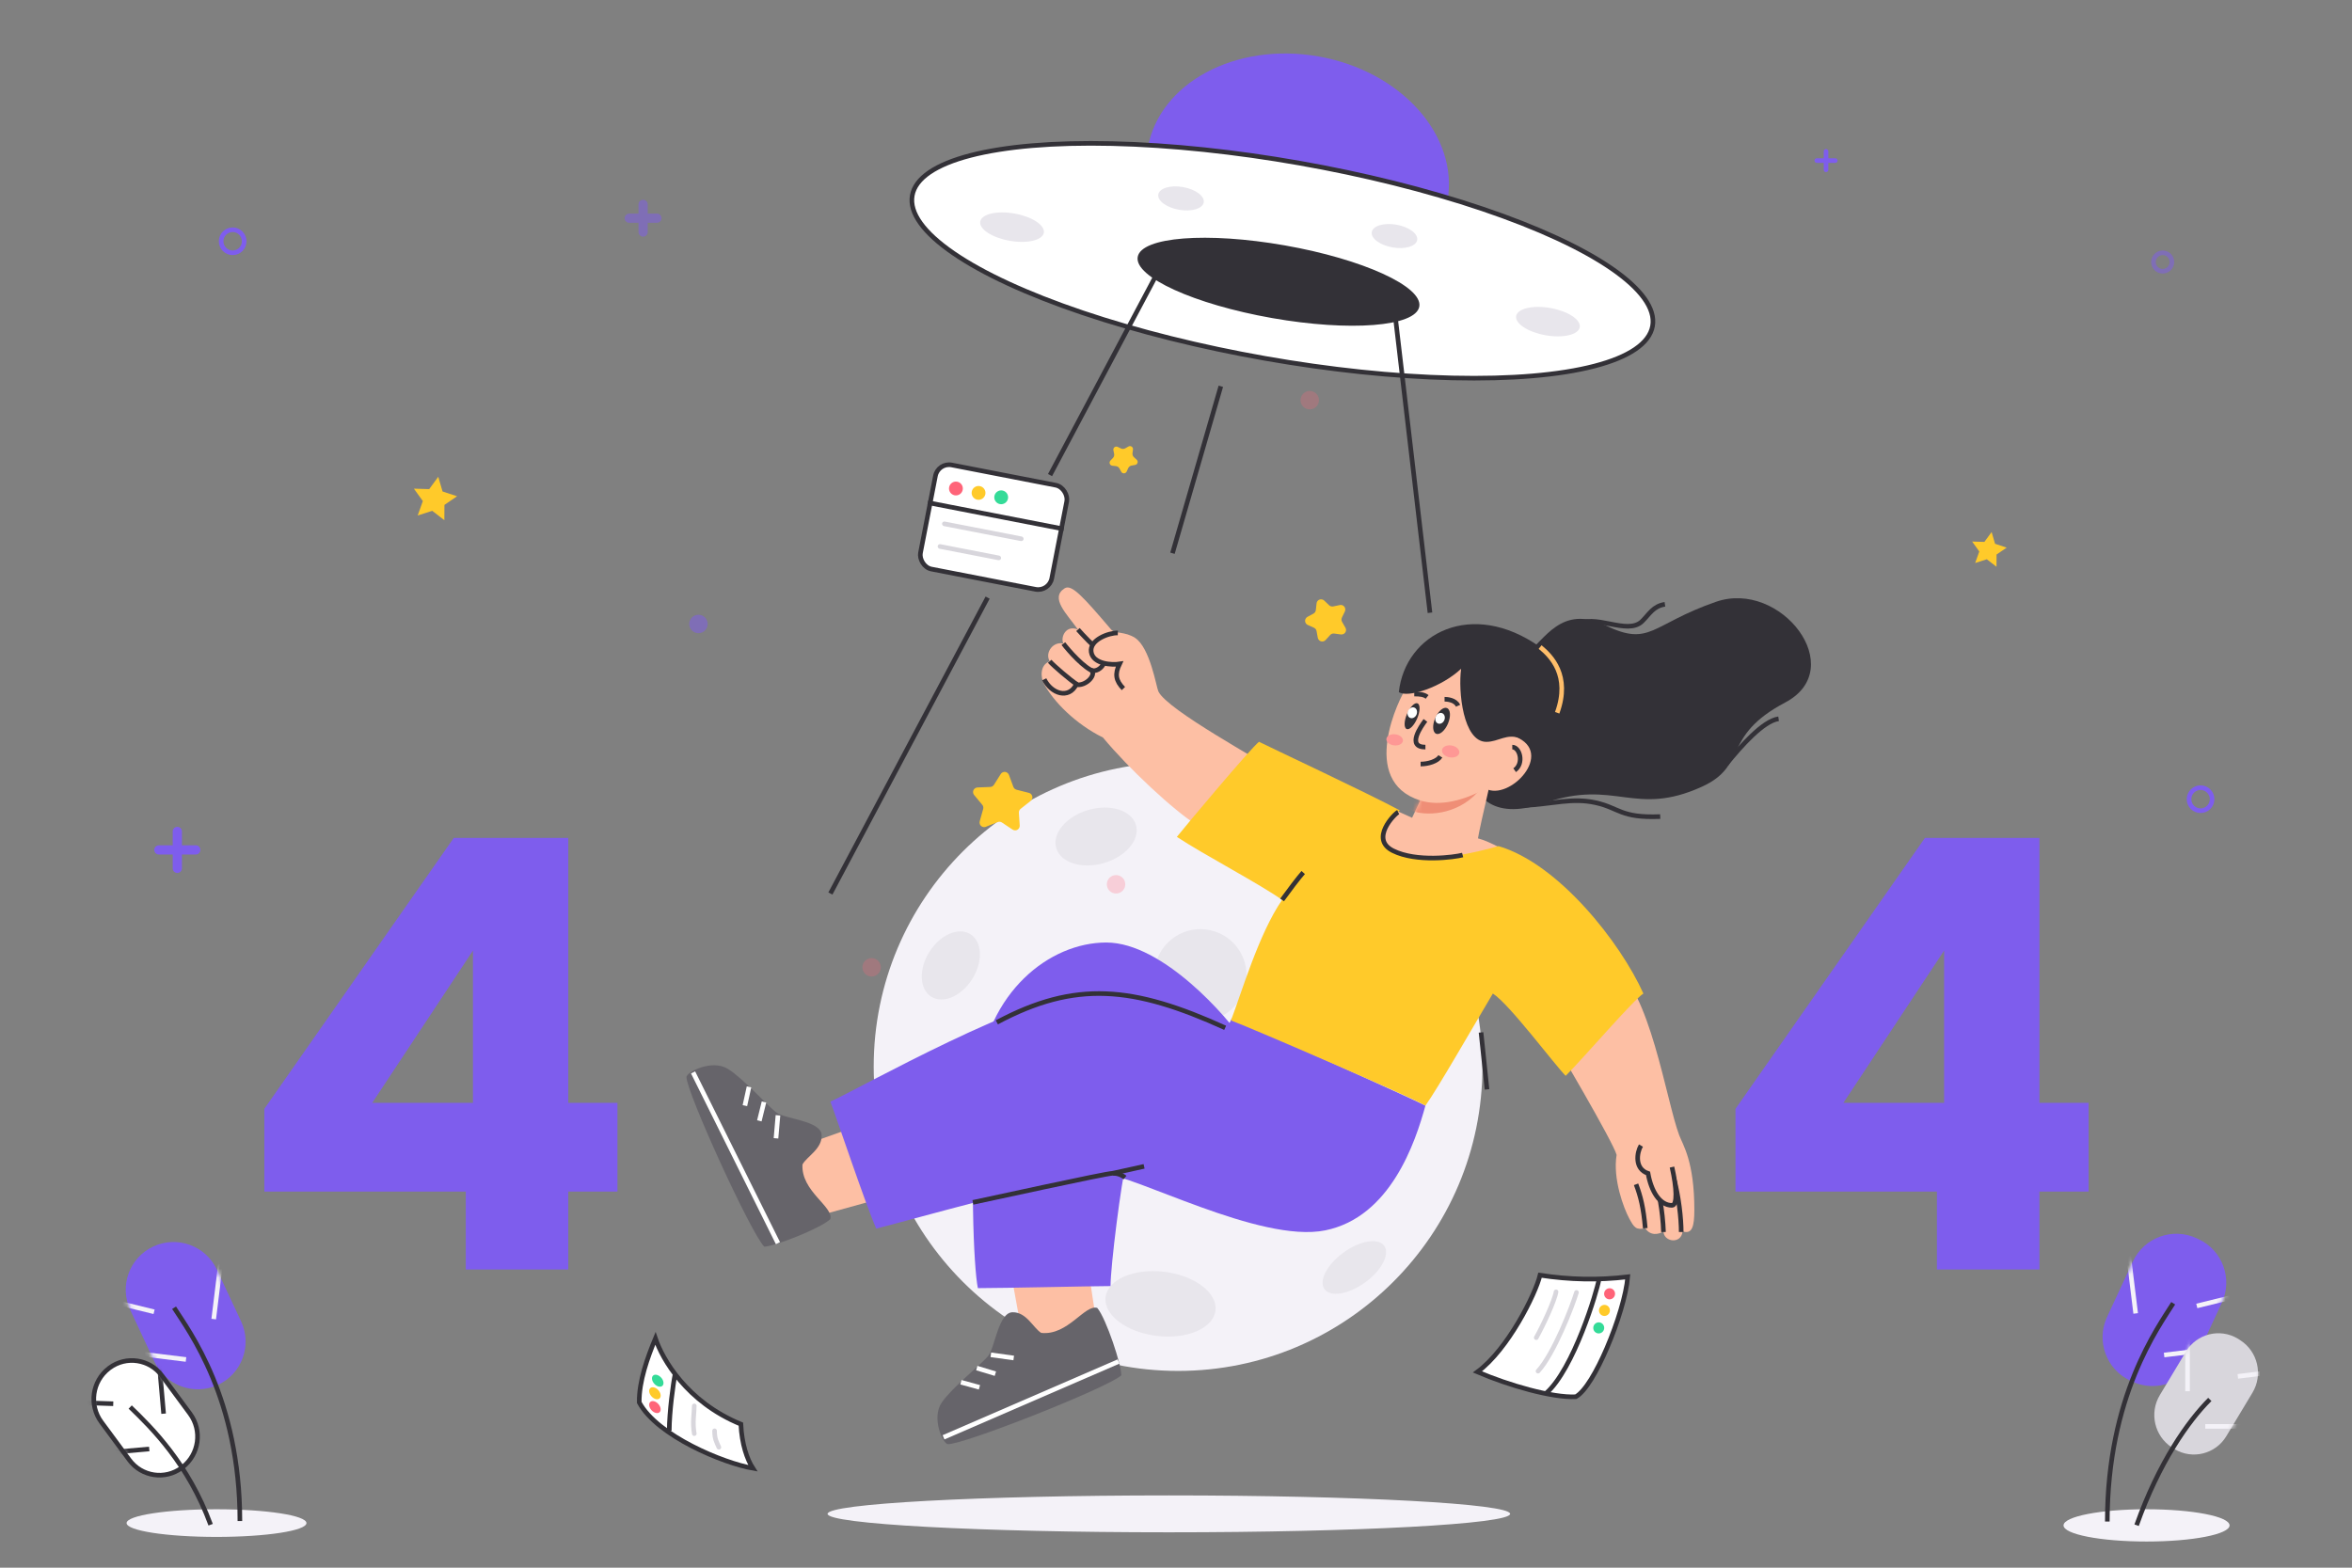 <svg xmlns="http://www.w3.org/2000/svg" xmlns:xlink="http://www.w3.org/1999/xlink" width="510" height="340" viewBox="0 0 510 340"><rect x="0" y="0" width="510" height="340" fill="#808080" stroke="none"/><defs><path id="c" d="M17.838,3.068 L18.308,3.068 C24.042,3.075 28.689,7.722 28.696,13.456 L28.711,26.725 C28.718,32.469 24.067,37.13 18.323,37.137 C18.315,37.137 18.307,37.137 18.299,37.137 L17.83,37.137 C12.095,37.13 7.448,32.483 7.442,26.749 L7.426,13.48 C7.42,7.736 12.071,3.074 17.814,3.068 C17.822,3.068 17.83,3.068 17.838,3.068 Z"/><path id="e" d="M14.545,2.649 L14.913,2.656 C19.438,2.735 23.086,6.384 23.164,10.909 L23.354,21.916 C23.433,26.439 19.83,30.168 15.308,30.246 C15.212,30.248 15.117,30.248 15.022,30.246 L14.654,30.24 C10.13,30.16 6.481,26.511 6.403,21.986 L6.213,10.979 C6.135,6.457 9.738,2.727 14.26,2.649 C14.355,2.647 14.45,2.647 14.545,2.649 Z"/><path id="g" d="M17.601,2.992 C23.312,2.986 27.947,7.611 27.953,13.323 C27.953,13.33 27.953,13.337 27.953,13.344 L27.94,25.746 C27.934,31.472 23.294,36.112 17.568,36.118 C11.856,36.124 7.222,31.499 7.216,25.787 C7.216,25.78 7.216,25.773 7.216,25.766 L7.228,13.364 C7.234,7.638 11.875,2.998 17.601,2.992 Z"/><path id="i" d="M14.124,2.493 L14.163,2.493 C18.738,2.538 22.435,6.236 22.48,10.81 L22.58,21.034 C22.624,25.515 19.027,29.183 14.546,29.227 C14.493,29.227 14.44,29.227 14.386,29.227 L14.347,29.226 C9.773,29.181 6.076,25.484 6.031,20.909 L5.931,10.685 C5.887,6.204 9.484,2.537 13.964,2.493 C14.018,2.492 14.071,2.492 14.124,2.493 Z"/><path id="k" d="M5.16,5.208 C7.065,5.894 9.826,7.16 11.28,7.828 C11.593,7.153 12.23,5.799 13.19,3.765 L14.501,0 L28.252,0.071 C26.632,7.05 25.737,11.124 25.566,12.293 C28.252,12.986 31.824,15.18 34.715,16.62 C36.643,17.58 35.359,19.587 30.862,22.642 L3.656,22.19 C1.219,18.135 0,16.107 0,16.107 C0,16.107 0.706,13.935 2.118,9.589 C2.876,6.211 3.891,4.751 5.16,5.208 Z"/><rect id="a" width="510" height="340" x="0" y="0"/></defs><g fill="none" fill-rule="evenodd" transform="translate(.45 .326)"><mask id="b" fill="#fff"><use xlink:href="#a"/></mask><ellipse cx="253" cy="328" fill="#F4F2F8" mask="url(#b)" rx="74" ry="4"/><ellipse cx="465" cy="330.5" fill="#F4F2F8" mask="url(#b)" rx="18" ry="3.5"/><ellipse cx="46.5" cy="330" fill="#F4F2F8" mask="url(#b)" rx="19.5" ry="3"/><g mask="url(#b)"><g transform="translate(189 165)"><circle cx="66" cy="66" r="66" fill="#F4F2F8"/><ellipse cx="16.724" cy="44.059" fill="#E8E6EC" rx="8" ry="5.5" transform="rotate(-58 16.724 44.059)"/><ellipse cx="62.197" cy="117.453" fill="#E8E6EC" rx="12" ry="7" transform="rotate(7 62.197 117.453)"/><circle cx="70.846" cy="46.187" r="10" fill="#E8E6EC" transform="rotate(7 70.846 46.187)"/><ellipse cx="104.22" cy="109.563" fill="#E8E6EC" rx="8" ry="4" transform="rotate(-36 104.22 109.563)"/><ellipse cx="48.224" cy="16.097" fill="#E8E6EC" rx="9" ry="6" transform="rotate(-16 48.224 16.097)"/></g></g><g mask="url(#b)"><g transform="rotate(10 115.635 1168.602)"><ellipse cx="82" cy="26" fill="#7E5DED" rx="33" ry="26"/><ellipse cx="82" cy="45" fill="#FFF" stroke="#333137" rx="81.5" ry="21.5"/><ellipse cx="81.956" cy="49.626" fill="#333137" rx="31" ry="8"/><ellipse cx="23" cy="48" fill="#E8E6EC" rx="7" ry="3"/><ellipse cx="141" cy="48" fill="#E8E6EC" rx="7" ry="3"/><ellipse cx="58" cy="35.5" fill="#E8E6EC" rx="5" ry="2.5"/><ellipse cx="105" cy="35.5" fill="#E8E6EC" rx="5" ry="2.5"/><line x1="56.954" x2="40.452" y1="48.626" y2="99.521" stroke="#333137"/><line x1="31.736" x2="9.309" y1="128.046" y2="197.167" stroke="#333137"/><line x1="107" x2="126.767" y1="48.626" y2="114.621" stroke="#333137"/><line x1="153.478" x2="156.897" y1="202.335" y2="214.275" stroke="#333137"/><line x1="73.577" x2="69.539" y1="74.125" y2="111.607" stroke="#333137"/></g></g><g fill="#7E5DED" fill-rule="nonzero" mask="url(#b)"><path d="M0,76.7 L0,58.76 L41.08,0 L65.91,0 L65.91,57.46 L76.57,57.46 L76.57,76.7 L65.91,76.7 L65.91,93.6 L43.68,93.6 L43.68,76.7 L0,76.7 Z M45.24,24.44 L23.4,57.46 L45.24,57.46 L45.24,24.44 Z" transform="translate(56.865 181.4)"/></g><g fill="#7E5DED" fill-rule="nonzero" mask="url(#b)"><path d="M0,76.7 L0,58.76 L41.08,0 L65.91,0 L65.91,57.46 L76.57,57.46 L76.57,76.7 L65.91,76.7 L65.91,93.6 L43.68,93.6 L43.68,76.7 L0,76.7 Z M45.24,24.44 L23.4,57.46 L45.24,57.46 L45.24,24.44 Z" transform="translate(375.865 181.4)"/></g><g mask="url(#b)"><g transform="translate(448.494 261.613)"><g transform="rotate(-7 36.003 2.202)"><mask id="d" fill="#fff"><use xlink:href="#c" transform="rotate(32 18.069 20.102)"/></mask><use xlink:href="#c" fill="#7E5DED" transform="rotate(32 18.069 20.102)"/><line x1="11.788" x2="11.788" y1="4.612" y2="20.102" stroke="#F4F2F8" mask="url(#d)"/><line x1="25.14" x2="36.091" y1="20.102" y2="18.791" stroke="#F4F2F8" mask="url(#d)"/><line x1="16.81" x2="30.616" y1="29.806" y2="29.806" stroke="#F4F2F8" mask="url(#d)"/></g><path stroke="#333137" d="M22.287,20.709 C19.02,25.912 8,40.907 8,68.047"/><g transform="translate(14.647 23.919)"><mask id="f" fill="#fff"><use xlink:href="#e" transform="rotate(32 14.784 16.448)"/></mask><use xlink:href="#e" fill="#D8D6DC" transform="rotate(32 14.784 16.448)"/><line x1="10.748" x2="10.748" y1=".272" y2="15.871" stroke="#F4F2F8" mask="url(#f)"/><line x1="21.651" x2="32.287" y1="12.652" y2="11.332" stroke="#F4F2F8" mask="url(#f)"/><line x1="14.593" x2="28.001" y1="23.497" y2="23.497" stroke="#F4F2F8" mask="url(#f)"/></g><path stroke="#333137" d="M30.225,41.57 C25.509,46.272 19.209,55.209 14.35,68.849"/></g></g><g mask="url(#b)"><g transform="matrix(-1 0 0 1 59.646 263.462)"><g transform="rotate(-7 35.038 2.143)"><mask id="h" fill="#fff"><use xlink:href="#g" transform="rotate(32 17.584 19.555)"/></mask><use xlink:href="#g" fill="#7E5DED" transform="rotate(32 17.584 19.555)"/><line x1="11.456" x2="11.456" y1="4.513" y2="19.555" stroke="#F4F2F8" mask="url(#h)"/><line x1="24.484" x2="35.169" y1="19.555" y2="18.282" stroke="#F4F2F8" mask="url(#h)"/><line x1="16.356" x2="29.826" y1="28.978" y2="28.978" stroke="#F4F2F8" mask="url(#h)"/></g><path stroke="#333137" d="M22.35,19.834 C19.086,24.919 8.078,39.572 8.078,66.096"/><g transform="rotate(5 -297.595 193.056)"><mask id="j" fill="#fff"><use xlink:href="#i" transform="rotate(32 14.255 15.86)"/></mask><use xlink:href="#i" fill="#FFF" stroke="#333137" transform="rotate(32 14.255 15.86)"/><line x1="10.297" x2="10.297" y1=".262" y2="15.303" stroke="#333137" mask="url(#j)"/><line x1="20.99" x2="31.419" y1="12.2" y2="10.927" stroke="#333137" mask="url(#j)"/><line x1="14.068" x2="27.217" y1="22.657" y2="22.657" stroke="#333137" mask="url(#j)"/></g><path stroke="#333137" d="M31.864,41.369 C27.122,45.938 19.307,53.64 14.421,66.893"/></g></g><g mask="url(#b)"><g transform="translate(148.405 121.093)"><g transform="translate(146.059 8.32)"><path fill="#333137" d="M36.018,12.035 C39.992,9.233 43.536,1.236 53.25,5.914 C62.965,10.592 63.032,5.701 77.145,0.788 C91.258,-4.125 106.13,15.251 92.185,22.617 C78.24,29.983 84.24,36.295 74.087,40.9 C59.489,47.521 55.344,39.136 40.081,44.397 C29.906,47.903 24.16,44.543 22.843,34.314 L21.145,34.314 L28.264,21.806 C30.784,17.161 33.369,13.904 36.018,12.035 Z"/><path stroke="#333137" d="M46.817,5.914 C50.659,3.035 57.918,8.202 61.163,4.997 C62.756,3.423 63.564,1.714 66.102,1.322"/><g transform="translate(0 39.792)"><mask id="l" fill="#fff"><use xlink:href="#k"/></mask><use xlink:href="#k" fill="#FDBFA4"/><path fill="#EF8E76" d="M11.187,6.282 C13.927,7.435 20.862,7.461 25.551,2.218 C20.997,2.619 16.209,2.878 11.187,2.994 C9.36,4.417 9.36,5.513 11.187,6.282 Z" mask="url(#l)"/></g><path fill="#FDBFA4" d="M10.216,19.127 C8.379,21.723 -0.326,39.63 13.013,43.855 C17.345,45.227 22.58,43.855 27.217,41.289 C32.365,44.123 42.445,33.504 33.635,30.006 C27.762,27.673 25.277,22.406 26.178,14.204 L20.251,12.547 C14.785,15.202 11.441,17.396 10.216,19.127 Z"/><path stroke="#333137" d="M33.005,32.294 C34.637,32.294 35.619,35.826 33.519,37.305"/><ellipse cx="19.641" cy="33.229" fill="#FE9895" rx="1.9" ry="1.3" transform="rotate(10 19.641 33.229)"/><ellipse cx="7.502" cy="30.718" fill="#FE9895" rx="1.807" ry="1.21" transform="rotate(7 7.502 30.718)"/><path fill="#333137" d="M8.402,20.36 C10.388,21.702 17.684,19.27 21.914,15.3 C21.237,20.156 22.337,31.154 27.372,31.154 C30.062,31.154 31.787,29.222 34.845,30.426 C36.883,31.228 40.049,33.974 44.343,38.664 C50.678,26.949 48.91,17.591 39.04,10.592 C24.235,0.093 9.817,7.62 8.402,20.36 Z"/><path stroke="#FFBE6A" d="M39.04,10.592 C41.433,12.547 45.661,16.787 42.741,24.844"/><path stroke="#333137" d="M11.75 20.786C12.96 20.786 13.861 20.87 14.537 21.408M18.32 21.906C18.863 21.906 20.677 22.046 21.244 23.327M14.169 26.503C13.198 27.806 10.017 32.294 14.169 32.294M17.406 34.301C16.752 35.376 14.761 35.969 13.128 35.969"/><ellipse cx="11.28" cy="25.589" fill="#333137" rx="1.205" ry="3.023" transform="rotate(23 11.28 25.589)"/><ellipse cx="11.321" cy="24.844" fill="#FFF" rx="1" ry="1.209" transform="rotate(23 11.321 24.844)"/><ellipse cx="17.67" cy="26.611" fill="#333137" rx="1.507" ry="3.023" transform="rotate(23 17.67 26.611)"/><ellipse cx="17.345" cy="26.054" fill="#FFF" rx="1" ry="1.209" transform="rotate(23 17.345 26.054)"/><path stroke="#333137" d="M35.524,48.86 C41.809,46.832 45.319,44.413 50.602,44.184 C55.885,43.955 56.645,46.034 64.886,43.47" transform="rotate(15 50.205 46.165)"/><path stroke="#333137" d="M79.425,35.969 C82.531,32.139 87.385,26.614 90.75,26.153"/></g><polygon fill="#FDBFA4" points="70.62 156.07 73.891 174.141 89.431 168.954 87.189 154.236"/><path fill="#7E5DED" d="M120.556,104.148 C117.541,99.458 103.334,82.993 91.033,82.993 C78.733,82.993 65.081,93.722 63.185,112.739 C61.289,131.756 62.282,153.786 63.185,157.952 C68.899,157.952 88.13,157.505 91.952,157.505 C91.952,153.09 94.292,134.706 95.334,130.869 C96.376,127.031 123.571,108.837 120.556,104.148 Z"/><polygon fill="#FDBFA4" points="37.145 122.766 19.836 128.924 24.955 143.268 42.272 138.482"/><path fill="#7E5DED" d="M160.227,118.371 C158.057,126.284 152.664,142.569 138.489,145.426 C124.315,148.283 96.797,133.186 90.334,133.186 C83.871,133.186 45.292,144.068 41.145,145.038 C38.903,140.003 32.446,120.734 31.207,117.502 C37.515,114.643 74.444,93.722 87.844,93.722 C101.245,93.722 109.968,98.265 113.828,99.877 C114.36,100.099 115.467,100.569 117,101.223 C117.265,101.336 117.681,100.733 118.248,99.415 C142.72,110.283 156.713,116.602 160.227,118.371 Z"/><g transform="translate(0 109.615)"><path fill="#66646A" d="M31.194,33.373 C28.958,35.463 18.875,39.343 16.863,39.343 C13.942,36.402 0,5.855 0,2.561 C0,1.494 5.493,-1.372 8.973,0.782 C12.454,2.937 17.717,8.986 19.597,10.321 C21.476,11.656 29.087,12.041 29.299,15.073 C29.511,18.105 26.119,19.742 25.153,21.513 C24.808,27.325 31.922,30.646 31.194,33.373 Z"/><line x1="1.429" x2="19.836" y1="1.548" y2="38.585" stroke="#FFF"/><line x1="13.558" x2="12.666" y1="4.69" y2="8.756" stroke="#FFF"/><line x1="16.806" x2="15.797" y1="7.962" y2="12.053" stroke="#FFF"/><line x1="19.836" x2="19.408" y1="10.857" y2="15.845" stroke="#FFF"/></g><g transform="rotate(-87 128.038 67.313)"><path fill="#66646A" d="M31.194,33.373 C28.958,35.463 18.875,39.343 16.863,39.343 C13.942,36.402 0,5.855 0,2.561 C0,1.494 5.493,-1.372 8.973,0.782 C12.454,2.937 17.717,8.986 19.597,10.321 C21.476,11.656 29.087,12.041 29.299,15.073 C29.511,18.105 26.119,19.742 25.153,21.513 C24.808,27.325 31.922,30.646 31.194,33.373 Z"/><line x1="1.429" x2="19.836" y1="1.548" y2="38.585" stroke="#FFF"/><line x1="13.558" x2="12.666" y1="4.69" y2="8.756" stroke="#FFF"/><line x1="16.806" x2="15.797" y1="7.962" y2="12.053" stroke="#FFF"/><line x1="19.836" x2="19.408" y1="10.857" y2="15.845" stroke="#FFF"/></g><path stroke="#333137" d="M67.296 100.308C84.329 91.209 96.875 92.431 116.806 101.493M62.104 139.356C65.141 138.742 90.915 133.042 92.43 133.042 93.44 133.042 94.325 133.353 95.086 133.976"/><line x1="92.43" x2="99.223" y1="133.042" y2="131.541" stroke="#333137"/><g transform="rotate(-9 83.547 -467.649)"><path fill="#FDBFA4" d="M46.549,46.229 C44.433,43.857 25.739,29.714 24.468,25.357 C24.182,24.379 24.19,15.723 21.293,13.101 C19.387,11.375 17.093,11.552 16.454,10.508 C11.531,2.455 9.529,-0.614 7.89,0.1 C4.371,1.635 7.459,5.596 9.346,9.382 C7.01,7.896 5.281,10.364 5.746,11.908 C3.776,11.002 1.399,13.101 2.216,15.227 C-0.167,15.714 -0.22,18.586 0.203,19.797 C1.676,24.018 5.614,29.516 11.045,33.37 C15.448,40.814 23.725,51.435 28.276,55.378 C32.828,59.321 48.664,48.601 46.549,46.229 Z"/><path stroke="#333137" d="M0.435,18.9 C1.483,22.242 5.003,24.023 7.093,21.124 C8.99,21.799 11.633,19.923 10.94,18.637 C12.783,19.346 15.173,16.719 13.64,15.139 C12.107,13.559 10.166,10.662 9.346,9.382"/><path stroke="#333137" d="M2.216 15.227C2.91 16.33 6.044 20.009 7.309 21.115M5.746 11.908C6.637 13.565 9.459 18.021 11.425 18.926"/><path fill="#FDBFA4" stroke="#333137" d="M17.773,11.467 C15.858,11.102 11.425,11.976 11.425,14.654 C11.425,17.332 15.475,18.171 17.08,18.171 C15.704,20.148 15.704,21.611 17.08,23.562"/></g><g transform="translate(186.14 87.38)"><path fill="#FDBFA4" d="M0.306,14.497 C2.334,17.62 14.856,38.994 15.545,41.67 C14.68,46.932 17.128,53.293 18.246,55.391 C19.364,57.489 19.763,57.994 21.76,57.578 C22.837,59.285 24.7,58.951 25.713,58.262 C25.713,60.537 29.553,61.149 29.853,58.262 C31.965,58.96 32.4,57.123 32.4,53.571 C32.4,43.118 29.929,39.54 29.114,37.392 C26.341,30.081 22.67,5.336 14.68,0.834 C6.691,-3.668 -1.722,11.374 0.306,14.497 Z"/><path stroke="#333137" d="M29.553 58.406C29.553 55.54 29.043 50.602 27.862 46.421M25.713 58.406C25.547 53.75 24.655 49.128 23.896 47.717M21.76 57.578C21.352 53.062 20.761 50.717 19.763 48.054"/><path fill="#FDBFA4" stroke="#333137" d="M20.822,39.654 C19.945,41.109 19.352,44.685 22.362,45.689 C23.037,49.523 24.878,52.62 27.553,52.62 C28.746,52.62 28.588,48.839 27.553,44.315"/></g><path fill="#FFCA2A" d="M129.15,73.759 C124.141,80.985 120.371,93.848 118.068,99.892 C123.069,101.771 157.41,116.642 160.227,118.371 C162.88,114.689 170.603,101.194 174.852,94.06 C178.417,96.32 188.271,109.537 190.64,111.907 C194.181,108.418 205.404,95.334 207.492,94.06 C202.519,82.993 189.087,65.891 176.07,62.083 C151.62,69.036 147.104,60.273 154.671,54.332 C147.7,50.574 126.054,40.441 124.141,39.458 C122.236,40.973 107.768,58.249 106.333,60.083 C112.01,63.847 124.763,70.562 129.15,73.759 Z"/><path stroke="#333137" d="M154.322 54.713C153.561 55.085 148.089 60.549 153.201 63.09 158.313 65.63 166.59 64.472 168.297 64.019M129.15 73.759C130.595 71.763 132.737 68.921 133.729 67.816"/></g></g><g mask="url(#b)"><g transform="rotate(11 -414.655 1101.54)"><rect width="29" height="23" x=".5" y=".5" fill="#FFF" stroke="#333137" rx="3"/><rect width="30" height="1" y="9" fill="#333137"/><circle cx="5.38" cy="5.334" r="1.5" fill="#FF6479"/><circle cx="10.38" cy="5.334" r="1.5" fill="#FFCA2A"/><circle cx="15.38" cy="5.334" r="1.5" fill="#34DB98"/><rect width="18" height="1" x="3.88" y="12.834" fill="#D8D6DC" rx=".5"/><rect width="14" height="1" x="3.88" y="17.834" fill="#D8D6DC" rx=".5"/></g></g><path fill="#FFCA2A" d="M216.327,178.037 L213.884,179.322 C213.395,179.579 212.79,179.391 212.533,178.902 C212.431,178.707 212.395,178.484 212.433,178.267 L212.899,175.547 C212.955,175.222 212.847,174.891 212.612,174.662 L210.635,172.735 C210.239,172.349 210.231,171.716 210.617,171.32 C210.77,171.163 210.971,171.061 211.189,171.029 L213.921,170.632 C214.247,170.585 214.528,170.38 214.674,170.085 L215.896,167.609 C216.14,167.114 216.74,166.911 217.235,167.155 C217.432,167.253 217.592,167.412 217.689,167.609 L218.911,170.085 C219.057,170.38 219.338,170.585 219.664,170.632 L222.396,171.029 C222.942,171.108 223.321,171.616 223.242,172.162 C223.21,172.38 223.107,172.581 222.95,172.735 L220.973,174.662 C220.737,174.891 220.63,175.222 220.686,175.547 L221.152,178.267 C221.246,178.812 220.88,179.329 220.336,179.422 C220.119,179.459 219.896,179.424 219.701,179.322 L217.258,178.037 C216.966,177.884 216.618,177.884 216.327,178.037 Z" mask="url(#b)" transform="rotate(6 216.792 173.792)"/><circle cx="283.55" cy="86.462" r="2" fill="#FF6479" mask="url(#b)" opacity=".5"/><circle cx="241.55" cy="191.462" r="2" fill="#FF6479" mask="url(#b)" opacity=".5"/><circle cx="188.55" cy="209.462" r="2" fill="#FF6479" mask="url(#b)" opacity=".5"/><path fill="#FFCA2A" d="M242.699,101.409 L241.989,101.783 C241.669,101.951 241.272,101.828 241.104,101.508 C241.037,101.38 241.014,101.234 241.038,101.092 L241.174,100.301 C241.229,99.976 241.122,99.645 240.886,99.416 L240.312,98.856 C240.052,98.603 240.047,98.188 240.3,97.929 C240.4,97.826 240.532,97.758 240.675,97.738 L241.469,97.622 C241.795,97.575 242.076,97.37 242.222,97.075 L242.577,96.356 C242.737,96.031 243.13,95.898 243.455,96.058 C243.584,96.122 243.689,96.226 243.752,96.356 L244.108,97.075 C244.253,97.37 244.535,97.575 244.861,97.622 L245.655,97.738 C246.013,97.79 246.261,98.122 246.209,98.481 C246.188,98.623 246.121,98.755 246.018,98.856 L245.443,99.416 C245.208,99.645 245.1,99.976 245.156,100.301 L245.291,101.092 C245.353,101.449 245.113,101.787 244.756,101.849 C244.614,101.873 244.468,101.85 244.34,101.783 L243.63,101.409 C243.339,101.256 242.991,101.256 242.699,101.409 Z" mask="url(#b)" transform="rotate(34 243.165 99.165)"/><path fill="#FFCA2A" d="M286.837,137.431 L285.539,138.114 C285.059,138.366 284.464,138.182 284.212,137.701 C284.111,137.51 284.076,137.29 284.113,137.077 L284.361,135.632 C284.416,135.308 284.309,134.977 284.073,134.747 L283.023,133.723 C282.634,133.344 282.626,132.722 283.005,132.333 C283.156,132.178 283.354,132.077 283.568,132.046 L285.019,131.835 C285.345,131.788 285.626,131.583 285.772,131.288 L286.421,129.973 C286.661,129.486 287.251,129.286 287.738,129.527 C287.932,129.622 288.089,129.779 288.184,129.973 L288.833,131.288 C288.979,131.583 289.261,131.788 289.586,131.835 L291.038,132.046 C291.575,132.124 291.947,132.623 291.869,133.16 C291.838,133.374 291.737,133.572 291.583,133.723 L290.532,134.747 C290.297,134.977 290.189,135.308 290.245,135.632 L290.493,137.077 C290.585,137.612 290.225,138.121 289.69,138.213 C289.477,138.249 289.258,138.214 289.066,138.114 L287.768,137.431 C287.477,137.278 287.129,137.278 286.837,137.431 Z" mask="url(#b)" transform="rotate(-20 287.303 134.187)"/><g mask="url(#b)"><g transform="rotate(9 -1561.89 2187.773)"><path fill="#FFF" stroke="#333137" d="M29.96,0.647 C30.254,4.502 29.362,10.907 27.906,16.627 C26.562,21.903 24.765,26.634 22.911,28.092 C17.937,29.145 8.158,27.934 0.993,26.113 C6.781,20.254 10.797,7.454 11.124,3.275 C17.67,3.236 23.703,2.407 29.96,0.647 Z"/><path stroke="#333137" d="M23.879,2.223 C23.879,4.572 21.537,22.293 16.367,28.438"/><ellipse cx="26.647" cy="4.895" fill="#FF6479" rx="1.186" ry="1.204"/><ellipse cx="26.112" cy="8.631" fill="#FFCA2A" rx="1.186" ry="1.204"/><ellipse cx="25.482" cy="12.567" fill="#34DB98" rx="1.186" ry="1.204"/><path stroke="#D8D6DC" stroke-linecap="round" d="M19.511 5.724C19.109 8.818 16.729 19.741 13.947 23.895M15.114 6.286C15.114 8.309 13.406 14.151 12.426 16.78"/></g></g><g mask="url(#b)"><g transform="translate(134.902 285.385)"><path fill="#FFF" stroke="#333137" d="M19.37,3.357 C21.805,7.039 24.654,11.772 25.462,16.31 C23.025,24.194 9.984,32.751 4.006,35.022 C4.862,32.878 5.357,29.395 4.728,25.142 C15.396,18.127 18.752,8.003 19.37,3.357 Z" transform="scale(-1 1) rotate(11 0 -131.756)"/><ellipse cx="6.659" cy="19.461" fill="#FF6479" rx="1.5" ry="1" transform="rotate(48 6.659 19.46)"/><ellipse cx="6.659" cy="16.461" fill="#FFCA2A" rx="1.5" ry="1" transform="rotate(48 6.659 16.46)"/><ellipse cx="7.27" cy="13.737" fill="#34DB98" rx="1.5" ry="1" transform="rotate(48 7.27 13.737)"/><path stroke="#333137" d="M11.035,12.339 C10.623,14.288 9.771,20.566 9.771,24.606"/><path stroke="#D8D6DC" stroke-linecap="round" d="M15.193 19.197C15.193 20.679 14.755 22.814 15.193 25.216M19.594 24.606C19.594 26.394 20.037 27.048 20.525 28.171"/></g></g><g mask="url(#b)"><g transform="translate(33 32)"><path fill="#7E5DED" d="M5,147 C5.552,147 6,147.448 6,148 L6,151 L9,151 C9.552,151 10,151.448 10,152 C10,152.552 9.552,153 9,153 L6,153 L6,156 C6,156.552 5.552,157 5,157 C4.448,157 4,156.552 4,156 L4,153 L1,153 C0.448,153 6.76353751e-17,152.552 0,152 C-6.76353751e-17,151.448 0.448,151 1,151 L4,151 L4,148 C4,147.448 4.448,147 5,147 Z"/><path fill="#7E5DED" d="M106,11 C106.552,11 107,11.448 107,12 L107,14 L109,14 C109.552,14 110,14.448 110,15 C110,15.552 109.552,16 109,16 L107,16 L107,18 C107,18.552 106.552,19 106,19 C105.448,19 105,18.552 105,18 L105,16 L103,16 C102.448,16 102,15.552 102,15 C102,14.448 102.448,14 103,14 L105,14 L105,12 C105,11.448 105.448,11 106,11 Z" opacity=".5"/><path fill="#7E5DED" d="M362.5,0 C362.776,-5.07265313e-17 363,0.224 363,0.5 L363,2 L364.5,2 C364.776,2 365,2.224 365,2.5 C365,2.776 364.776,3 364.5,3 L363,3 L363,4.5 C363,4.776 362.776,5 362.5,5 C362.224,5 362,4.776 362,4.5 L362,3 L360.5,3 C360.224,3 360,2.776 360,2.5 C360,2.224 360.224,2 360.5,2 L362,2 L362,0.5 C362,0.224 362.224,5.07265313e-17 362.5,0 Z"/><circle cx="118" cy="103" r="2" fill="#7E5DED" opacity=".5"/><circle cx="435.5" cy="24.5" r="2" stroke="#7E5DED" opacity=".5"/><circle cx="443.713" cy="141" r="2.5" stroke="#7E5DED"/><circle cx="17" cy="20" r="2.5" stroke="#7E5DED"/><polygon fill="#FFCA2A" points="397.713 89 395.362 90.236 395.811 87.618 393.909 85.764 396.537 85.382 397.713 83 398.889 85.382 401.517 85.764 399.615 87.618 400.064 90.236" transform="rotate(10 397.713 87)"/><polygon fill="#FFCA2A" points="60.713 78.5 57.774 80.045 58.335 76.773 55.958 74.455 59.244 73.977 60.713 71 62.183 73.977 65.468 74.455 63.091 76.773 63.652 80.045" transform="rotate(10 60.713 76)"/></g></g></g></svg>